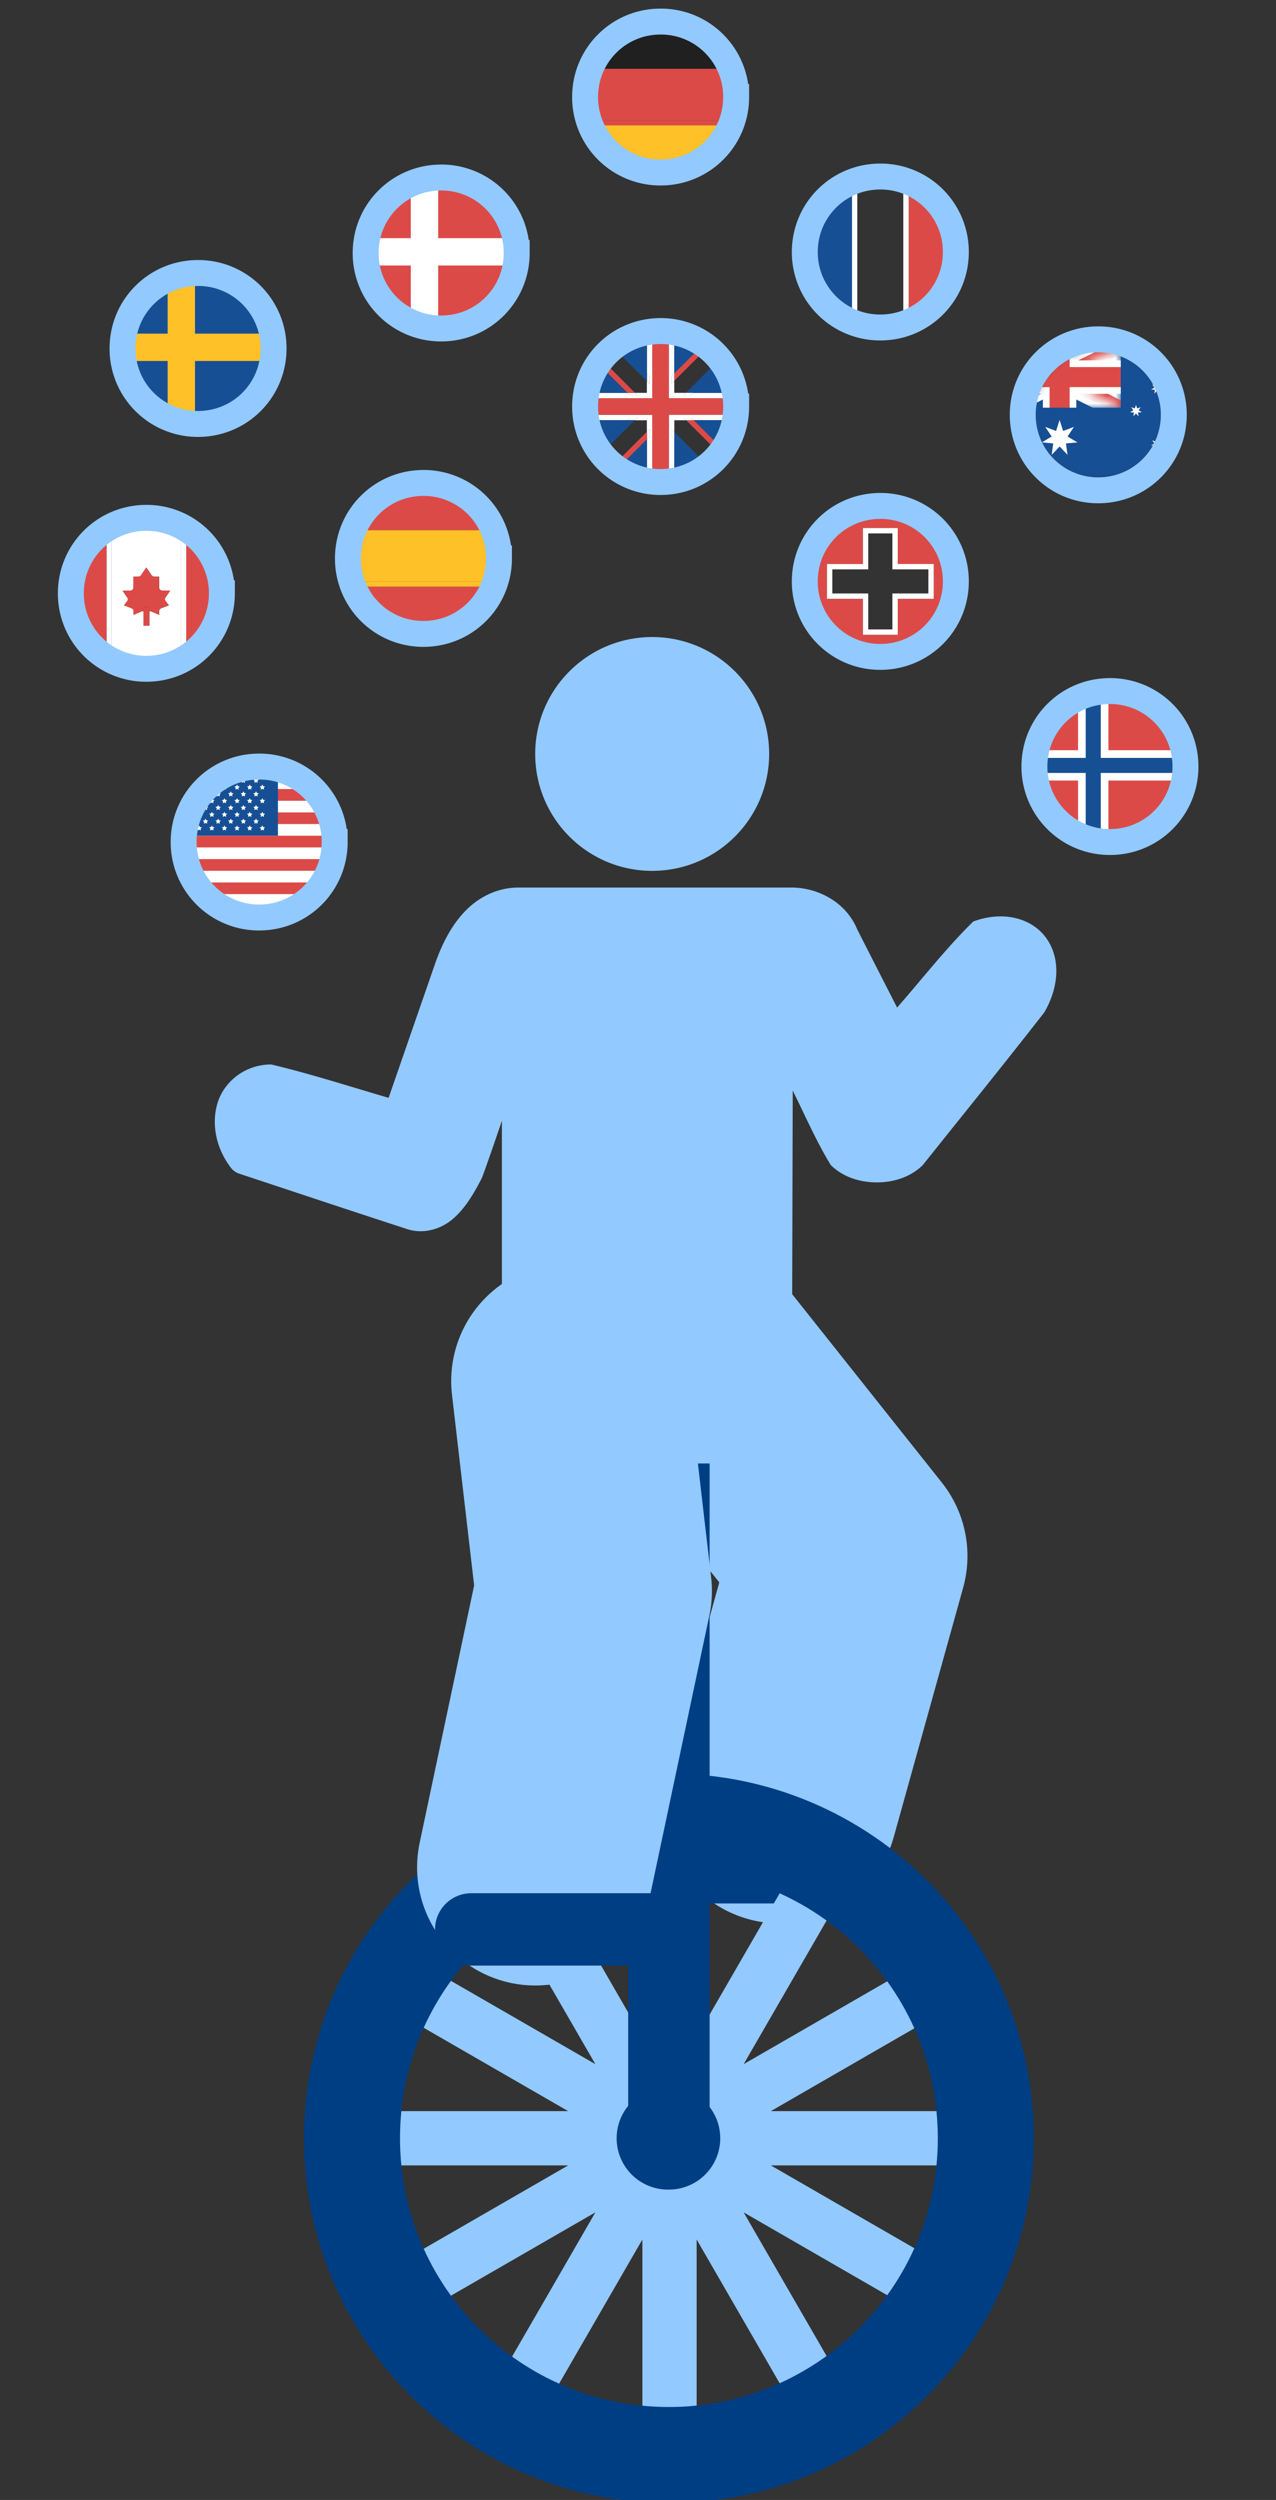 <svg xmlns="http://www.w3.org/2000/svg" width="147" height="288" fill="none"><rect width="100%" height="100%" fill="#333333" stroke="none"/><g clip-path="url(#a)"><path fill="#000" d="M16.862 59.467a8.878 8.878 0 0 1 8.894 8.883 8.878 8.878 0 0 1-8.894 8.884 8.873 8.873 0 0 1-8.889-8.884 8.873 8.873 0 0 1 8.889-8.883Zm8.299 8.883a8.245 8.245 0 0 0-3.707-6.917V60.8h-.594v.28a8.284 8.284 0 0 0-4.004-1.023 8.199 8.199 0 0 0-3.998 1.023v-.28h-.595v.634a8.258 8.258 0 0 0-3.706 6.917 8.252 8.252 0 0 0 3.706 6.917v.526h.595v-.166a8.257 8.257 0 0 0 3.998 1.018 8.28 8.28 0 0 0 4.004-1.017v.165h.595v-.526a8.252 8.252 0 0 0 3.706-6.917Z"/><path fill="#DC4A48" d="M21.455 61.433a8.259 8.259 0 0 1 3.706 6.917 8.252 8.252 0 0 1-3.706 6.917V61.433Z"/><path fill="#000" d="M21.455 75.267v.526h-.595v-.166c.206-.108.406-.228.595-.36Z"/><path fill="#fff" d="M21.455 61.433v13.834c-.195.126-.39.246-.595.36V61.08c.206.108.406.228.595.354Z"/><path fill="#000" d="M21.455 60.799v.634a10.24 10.24 0 0 0-.595-.36v-.28h.595v.006Z"/><path fill="#fff" d="M20.865 61.079v14.549a8.28 8.28 0 0 1-4.004 1.017 8.259 8.259 0 0 1-3.998-1.017v-14.55a8.263 8.263 0 0 1 3.998-1.022c1.453 0 2.82.371 4.004 1.023Zm-1.807 7.763.549-.806h-.887c-.211 0-.383-.16-.383-.36V66.43h-.543a.386.386 0 0 1-.326-.166l-.607-.886-.606.886a.376.376 0 0 1-.32.166h-.55v1.246c0 .2-.17.36-.377.36h-.886l.549.806a.343.343 0 0 1-.012.406l-.377.492.87.325c.142.058.24.189.24.338v.428l.92-.394a.395.395 0 0 1 .16-.029h.058v1.681h.68v-1.68h.057c.052 0 .11.005.155.028l.92.394v-.428c0-.15.098-.28.247-.338l.87-.325-.373-.492a.32.32 0 0 1-.028-.406Z"/><path fill="#DC4A48" d="m19.607 68.036-.55.806a.343.343 0 0 0 .012.406l.372.491-.87.326a.374.374 0 0 0-.245.337v.43l-.921-.395a.354.354 0 0 0-.155-.029h-.057v-.469h-.68v.47h-.058a.396.396 0 0 0-.16.028l-.92.394v-.429a.36.36 0 0 0-.241-.337l-.87-.326.378-.491a.343.343 0 0 0 .012-.406l-.55-.806h.887c.212 0 .377-.16.377-.36v-1.247h.55a.376.376 0 0 0 .32-.165l.606-.886.607.886a.386.386 0 0 0 .325.165h.544v1.247c0 .2.177.36.383.36h.904Z"/><path fill="#DC4A48" d="M17.205 70.408h-.681v1.681h.68v-1.68ZM17.205 69.94h-.681v.468h.68v-.469Z"/><path fill="#000" d="M12.863 75.627v.166h-.594v-.526c.188.132.389.252.594.36Z"/><path fill="#fff" d="M12.863 61.079v14.548a6.336 6.336 0 0 1-.594-.36V61.433a6.78 6.78 0 0 1 .594-.354Z"/><path fill="#000" d="M12.863 60.799v.28c-.205.108-.4.228-.594.36v-.634h.594v-.006Z"/><path fill="#DC4A48" d="M12.269 61.433v13.834a8.266 8.266 0 0 1-3.707-6.917 8.252 8.252 0 0 1 3.707-6.917Z"/><path stroke="#92C9FF" stroke-miterlimit="10" stroke-width="2.988" d="M16.862 77.045c4.827 0 8.7-3.87 8.7-8.695a8.668 8.668 0 0 0-8.7-8.694c-4.828 0-8.7 3.87-8.7 8.694a8.668 8.668 0 0 0 8.7 8.695Z"/><path fill="#000" d="M57.231 66.984v.617h-.469c.086-.2.16-.406.223-.617h.246ZM57.231 61.062v.617h-.246a6.117 6.117 0 0 0-.223-.617h.47Z"/><path fill="#FFC028" d="M56.985 61.679c.269.835.412 1.726.412 2.652 0 .926-.143 1.818-.412 2.653H40.587a8.639 8.639 0 0 1-.412-2.653c0-.926.143-1.817.412-2.652h16.398ZM56.985 61.679H40.587c.063-.212.137-.412.223-.617h15.952c.086.205.155.405.223.617Z"/><path fill="#FFC028" d="M40.587 66.984h16.398a6.124 6.124 0 0 1-.223.617H40.81a6.674 6.674 0 0 1-.223-.617Z"/><path fill="#DC4A48" d="M56.762 61.062H40.81a8.58 8.58 0 0 1 7.973-5.34c3.615 0 6.698 2.201 7.979 5.34ZM40.81 67.596h15.952a8.58 8.58 0 0 1-7.973 5.339 8.588 8.588 0 0 1-7.98-5.34Z"/><path fill="#000" d="M48.783 55.11a9.211 9.211 0 0 1 9.226 9.222c0 5.099-4.124 9.22-9.226 9.22a9.211 9.211 0 0 1-9.226-9.22c0-5.1 4.118-9.221 9.226-9.221Zm8.448 12.486v-.618h-.246a8.636 8.636 0 0 0 .412-2.652c0-.926-.143-1.818-.412-2.653h.246v-.617h-.469a8.58 8.58 0 0 0-7.973-5.34 8.589 8.589 0 0 0-7.974 5.34h-.549v.617h.332a8.639 8.639 0 0 0-.412 2.653c0 .926.143 1.818.412 2.652h-.332v.618h.55a8.58 8.58 0 0 0 7.973 5.339c3.615 0 6.692-2.201 7.973-5.34h.469Z"/><path fill="#000" d="M40.255 61.062h.549c-.086.2-.16.405-.223.617h-.332v-.617h.006ZM40.81 67.596h-.55v-.618h.333c.057.212.131.418.217.618Z"/><path stroke="#92C9FF" stroke-miterlimit="10" stroke-width="2.988" d="M48.783 73.026c4.828 0 8.7-3.87 8.7-8.694a8.668 8.668 0 0 0-8.7-8.695c-4.827 0-8.7 3.87-8.7 8.695a8.668 8.668 0 0 0 8.7 8.694Z"/><path fill="#000" d="M84.703 13.832v.617h-.63c.08-.2.16-.406.23-.617h.4ZM84.703 7.915v.617h-.4a7.981 7.981 0 0 0-.23-.617h.63Z"/><path fill="#DC4A48" d="M84.296 8.527a8.64 8.64 0 0 1 .412 2.652c0 .926-.143 1.812-.412 2.653H67.904a8.47 8.47 0 0 1-.418-2.653c0-.926.143-1.812.418-2.652h16.392Z"/><path fill="#DC4A48" d="M84.297 8.527H67.904c.063-.212.143-.412.223-.618h15.941c.086.206.166.406.229.618ZM67.91 13.832h16.392a7.968 7.968 0 0 1-.229.617h-15.94a6.672 6.672 0 0 1-.223-.617Z"/><path fill="#202020" d="M84.074 7.915H68.133a8.615 8.615 0 0 1 7.973-5.34 8.59 8.59 0 0 1 7.968 5.34Z"/><path fill="#FFC028" d="M68.127 14.443h15.94a8.6 8.6 0 0 1-7.972 5.34 8.601 8.601 0 0 1-7.968-5.34Z"/><path fill="#000" d="M76.1 1.958c5.097 0 9.226 4.133 9.226 9.221s-4.13 9.22-9.226 9.22c-5.09 0-9.225-4.132-9.225-9.22 0-5.088 4.135-9.22 9.225-9.22Zm8.603 12.485v-.617h-.4a8.636 8.636 0 0 0 .411-2.653c0-.926-.143-1.812-.412-2.652h.4v-.618h-.628A8.609 8.609 0 0 0 76.1 2.564a8.615 8.615 0 0 0-7.973 5.34h-.606v.617h.383a8.47 8.47 0 0 0-.417 2.652c0 .926.142 1.813.417 2.653h-.383v.617h.606a8.606 8.606 0 0 0 7.973 5.34c3.604 0 6.687-2.201 7.974-5.34h.629Z"/><path fill="#000" d="M67.521 7.915h.606c-.08.2-.16.406-.223.617h-.383v-.617ZM68.127 14.443h-.606v-.617h.383c.069.211.143.417.223.617Z"/><path stroke="#92C9FF" stroke-miterlimit="10" stroke-width="2.988" d="M76.106 19.874c4.827 0 8.7-3.87 8.7-8.695a8.668 8.668 0 0 0-8.7-8.695c-4.828 0-8.7 3.87-8.7 8.695a8.668 8.668 0 0 0 8.7 8.695Z"/><mask id="b" width="18" height="19" x="119" y="79" maskUnits="userSpaceOnUse" style="mask-type:luminance"><path fill="#fff" d="M127.87 97.001a8.668 8.668 0 0 0 8.699-8.694 8.668 8.668 0 0 0-8.699-8.695c-4.828 0-8.7 3.87-8.7 8.695a8.672 8.672 0 0 0 8.7 8.694Z"/></mask><g mask="url(#b)"><path fill="#DC4A48" d="M140.264 79.818h-22.879v16.91h22.879v-16.91Z"/><path fill="#fff" d="M127.692 79.818h-3.495v16.984h3.495V79.817Z"/><path fill="#fff" d="M140.264 86.426h-22.879v3.493h22.879v-3.493Z"/><path fill="#164F94" d="M140.264 87.312h-22.879v1.732h22.879v-1.732Z"/><path fill="#164F94" d="M126.811 79.818h-1.733v16.984h1.733V79.817Z"/></g><path stroke="#92C9FF" stroke-miterlimit="10" stroke-width="2.988" d="M127.87 97.001a8.668 8.668 0 0 0 8.699-8.694 8.668 8.668 0 0 0-8.699-8.695c-4.828 0-8.7 3.87-8.7 8.695a8.672 8.672 0 0 0 8.7 8.694Z"/><mask id="c" width="18" height="18" x="21" y="88" maskUnits="userSpaceOnUse" style="mask-type:luminance"><path fill="#fff" d="M29.857 105.696c4.827 0 8.7-3.87 8.7-8.695a8.668 8.668 0 0 0-8.7-8.694c-4.828 0-8.7 3.87-8.7 8.694a8.668 8.668 0 0 0 8.7 8.695Z"/></mask><g mask="url(#c)"><path fill="#DC4A48" d="M46.164 88.204H21.157v17.493h25.007V88.204Z"/><path fill="#fff" d="M46.164 89.553H21.157v1.343h25.007v-1.343ZM46.164 92.246H21.157v1.343h25.007v-1.343ZM46.164 94.932H21.157v1.344h25.007v-1.344ZM46.164 97.625H21.157v1.343h25.007v-1.343ZM46.164 100.317H21.157v1.344h25.007v-1.344ZM46.164 103.004H21.157v1.343h25.007v-1.343Z"/><path fill="#164F94" d="M32.019 88.204H21.157v8.072H32.02v-8.072Z"/><path fill="#fff" d="m22.947 88.804.098.195.217.034-.154.154.034.218-.195-.103-.194.102.04-.217-.16-.154.217-.034.097-.195ZM24.406 88.804l.097.195.218.034-.16.154.04.218-.195-.103-.195.102.035-.217-.155-.154.218-.034.097-.195ZM25.858 88.804l.098.195.217.034-.16.154.04.218-.195-.103-.194.102.034-.217-.154-.154.217-.034.098-.195ZM27.312 88.804l.097.195.217.034-.154.154.034.218-.194-.103-.195.102.04-.217-.16-.154.217-.034.098-.195ZM28.77 88.804l.097.195.218.034-.16.154.04.218-.195-.103-.194.102.034-.217-.154-.154.217-.034.097-.195ZM30.223 88.804l.097.195.217.034-.154.154.034.218-.194-.103-.195.102.04-.217-.16-.154.218-.034.097-.195ZM23.674 89.587l.097.2.217.03-.154.154.034.217-.194-.103-.194.103.04-.218-.16-.154.217-.029.097-.2ZM25.133 89.587l.097.2.217.03-.16.154.04.217-.195-.103-.194.103.034-.218-.154-.154.217-.029.098-.2ZM26.585 89.587l.097.2.218.03-.155.154.035.217-.195-.103-.194.103.04-.218-.16-.154.217-.029.097-.2ZM28.044 89.587l.091.2.217.03-.154.154.034.217-.188-.103-.195.103.034-.218-.154-.154.217-.029.098-.2ZM29.497 89.587l.097.2.217.03-.16.154.04.217-.194-.103-.195.103.035-.218-.155-.154.218-.029.097-.2ZM22.947 90.376l.098.194.217.035-.154.148.034.218-.195-.103-.194.103.04-.218-.16-.148.217-.035.097-.194ZM24.406 90.376l.097.194.218.035-.16.148.04.218-.195-.103-.195.103.035-.218-.155-.148.218-.035.097-.194ZM25.858 90.376l.098.194.217.035-.16.148.04.218-.195-.103-.194.103.034-.218-.154-.148.217-.035.098-.194ZM27.312 90.376l.097.194.217.035-.154.148.034.218-.194-.103-.195.103.04-.218-.16-.148.217-.035.098-.194ZM28.77 90.376l.097.194.218.035-.16.148.04.218-.195-.103-.194.103.034-.218-.154-.148.217-.035.097-.194ZM30.223 90.376l.097.194.217.035-.154.148.034.218-.194-.103-.195.103.04-.218-.16-.148.218-.035.097-.194ZM23.674 91.16l.097.194.217.034-.154.154.034.218-.194-.103-.194.103.04-.218-.16-.154.217-.034.097-.195ZM25.133 91.16l.097.194.217.034-.16.154.04.218-.195-.103-.194.103.034-.218-.154-.154.217-.034.098-.195ZM26.585 91.16l.097.194.218.034-.155.154.035.218-.195-.103-.194.103.04-.218-.16-.154.217-.034.097-.195ZM28.044 91.16l.091.194.217.034-.154.154.034.218-.188-.103-.195.103.034-.218-.154-.154.217-.034.098-.195ZM29.497 91.16l.097.194.217.034-.16.154.04.218-.194-.103-.195.103.035-.218-.155-.154.218-.034.097-.195ZM22.947 91.943l.098.2.217.028-.154.155.034.217-.195-.103-.194.103.04-.217-.16-.155.217-.028.097-.2ZM24.406 91.943l.097.2.218.028-.16.155.04.217-.195-.103-.195.103.035-.217-.155-.155.218-.028.097-.2ZM25.858 91.943l.098.2.217.028-.16.155.04.217-.195-.103-.194.103.034-.217-.154-.155.217-.028.098-.2ZM27.312 91.943l.097.2.217.028-.154.155.034.217-.194-.103-.195.103.04-.217-.16-.155.217-.028.098-.2ZM28.77 91.943l.097.2.218.028-.16.155.04.217-.195-.103-.194.103.034-.217-.154-.155.217-.028.097-.2ZM30.223 91.943l.097.2.217.028-.154.155.034.217-.194-.103-.195.103.04-.217-.16-.155.218-.028.097-.2ZM23.674 92.731l.097.195.217.034-.154.149.034.217-.194-.103-.194.103.04-.217-.16-.149.217-.034.097-.195ZM25.133 92.731l.097.195.217.034-.16.149.04.217-.195-.103-.194.103.034-.217-.154-.149.217-.034.098-.195ZM26.585 92.731l.097.195.218.034-.155.149.035.217-.195-.103-.194.103.04-.217-.16-.149.217-.034.097-.195ZM28.044 92.731l.091.195.217.034-.154.149.034.217-.188-.103-.195.103.034-.217-.154-.149.217-.034.098-.195ZM29.497 92.731l.097.195.217.034-.16.149.04.217-.194-.103-.195.103.035-.217-.155-.149.218-.034.097-.195ZM22.947 93.515l.098.194.217.034-.154.155.034.211-.195-.097-.194.097.04-.211-.16-.155.217-.034.097-.194ZM24.406 93.515l.097.194.218.034-.16.155.04.211-.195-.097-.195.097.035-.211-.155-.155.218-.034.097-.194ZM25.858 93.515l.098.194.217.034-.16.155.04.211-.195-.097-.194.097.034-.211-.154-.155.217-.034.098-.194ZM27.312 93.515l.097.194.217.034-.154.155.034.211-.194-.097-.195.097.04-.211-.16-.155.217-.034.098-.194ZM28.77 93.515l.097.194.218.034-.16.155.04.211-.195-.097-.194.097.034-.211-.154-.155.217-.034.097-.194ZM30.223 93.515l.097.194.217.034-.154.155.034.211-.194-.097-.195.097.04-.211-.16-.155.218-.034.097-.194ZM23.674 94.298l.097.2.217.029-.154.154.034.217-.194-.103-.194.103.04-.217-.16-.154.217-.029.097-.2ZM25.133 94.298l.097.2.217.029-.16.154.04.217-.195-.103-.194.103.034-.217-.154-.154.217-.029.098-.2ZM26.585 94.298l.097.2.218.029-.155.154.035.217-.195-.103-.194.103.04-.217-.16-.154.217-.029.097-.2ZM28.044 94.298l.091.2.217.029-.154.154.034.217-.188-.103-.195.103.034-.217-.154-.154.217-.029.098-.2ZM29.497 94.298l.097.2.217.029-.16.154.04.217-.194-.103-.195.103.035-.217-.155-.154.218-.029.097-.2ZM22.947 95.087l.098.194.217.029-.154.154.034.217-.195-.103-.194.103.04-.217-.16-.154.217-.03.097-.193ZM24.406 95.087l.097.194.218.029-.16.154.04.217-.195-.103-.195.103.035-.217-.155-.154.218-.03.097-.193ZM25.858 95.087l.098.194.217.029-.16.154.04.217-.195-.103-.194.103.034-.217-.154-.154.217-.03.098-.193ZM27.312 95.087l.097.194.217.029-.154.154.034.217-.194-.103-.195.103.04-.217-.16-.154.217-.03.098-.193ZM28.77 95.087l.097.194.218.029-.16.154.04.217-.195-.103-.194.103.034-.217-.154-.154.217-.03.097-.193ZM30.223 95.087l.097.194.217.029-.154.154.034.217-.194-.103-.195.103.04-.217-.16-.154.218-.03.097-.193Z"/></g><path stroke="#92C9FF" stroke-miterlimit="10" stroke-width="2.988" d="M29.857 105.698c4.827 0 8.7-3.87 8.7-8.695a8.668 8.668 0 0 0-8.7-8.695c-4.828 0-8.7 3.87-8.7 8.695a8.672 8.672 0 0 0 8.7 8.695Z"/><path stroke="#92C9FF" stroke-linecap="round" stroke-miterlimit="10" stroke-width="27.228" d="m97.841 179.259-7.99 28.708M80.224 157.084l17.617 22.174"/><path fill="#92C9FF" d="M75.134 100.324c7.442 0 13.475-6.03 13.475-13.468s-6.033-13.468-13.475-13.468c-7.443 0-13.476 6.03-13.476 13.468 0 7.439 6.033 13.468 13.476 13.468ZM112.129 106.155c-3.026 2.944-5.915 6.654-8.78 9.918a6137.775 6137.775 0 0 1-4.57-8.957c-.692-1.71-1.956-2.967-3.306-3.728a8.712 8.712 0 0 0-4.273-1.143H59.742c-2.511 0-4.69 1.155-6.257 2.824-1.562 1.669-2.632 3.813-3.426 6.134l-5.291 15.269c-4.479-1.309-9.043-2.784-13.533-3.847-3.089.011-5.485 2.069-6.194 4.51-.71 2.441-.115 5.213 1.561 7.391.229.303.543.538.904.664 6.492 2.149 12.995 4.321 19.487 6.431 1.779.554 3.735.011 5.113-1.144 1.379-1.154 2.385-2.778 3.426-4.807.784-2.132 1.545-4.379 2.288-6.551v30.532h33.415l.091-34.019c1.419 2.858 2.746 5.922 4.393 8.597 1.441 1.407 3.403 1.984 5.291 1.984 1.887 0 3.849-.577 5.29-1.984 4.204-5.276 9.192-11.416 14.014-17.612 1.744-3.002 1.864-6.3.183-8.598-1.693-2.298-4.994-3.116-8.368-1.864Z"/><path stroke="#003E83" stroke-linecap="round" stroke-miterlimit="10" stroke-width="8.336" d="M94.518 215.113H77.06"/><path stroke="#92C9FF" stroke-linecap="round" stroke-miterlimit="10" stroke-width="6.252" d="M77.13 246.331v36.489M77.13 209.848v36.483M77.13 246.331l-18.252 31.601M95.381 214.735 77.13 246.331M77.13 246.331 45.51 264.572M108.743 228.089 77.13 246.331M77.13 246.331H40.62M113.633 246.331H77.13M77.13 246.331 45.51 228.089M108.743 264.572 77.13 246.331M77.13 246.331l-18.252-31.596M95.381 277.932 77.13 246.331M77.13 246.331v-36.483M77.13 282.82v-36.489"/><path stroke="#003E83" stroke-miterlimit="10" stroke-width="11.061" d="M77.061 282.82c20.163 0 36.509-16.337 36.509-36.489 0-20.152-16.346-36.489-36.509-36.489s-36.509 16.337-36.509 36.489c0 20.152 16.346 36.489 36.51 36.489Z"/><path stroke="#003E83" stroke-linecap="round" stroke-miterlimit="10" stroke-width="9.378" d="M77.061 246.331v-77.734"/><path stroke="#92C9FF" stroke-linecap="round" stroke-miterlimit="10" stroke-width="27.228" d="m68.401 183.289-6.737 31.829M65.593 159.096l2.809 24.193"/><path fill="#003E83" d="M77.061 252.242a5.913 5.913 0 0 0 5.914-5.911 5.912 5.912 0 0 0-5.914-5.911 5.912 5.912 0 1 0 0 11.822Z"/><path fill="#92C9FF" d="M87.22 156.347H70.831v12.25H87.22v-12.25Z"/><path stroke="#003E83" stroke-linecap="round" stroke-miterlimit="10" stroke-width="8.336" d="M77.13 222.27H54.285"/><mask id="d" width="18" height="18" x="14" y="31" maskUnits="userSpaceOnUse" style="mask-type:luminance"><path fill="#fff" d="M22.816 48.84c4.827 0 8.7-3.87 8.7-8.695a8.668 8.668 0 0 0-8.7-8.695c-4.828 0-8.7 3.87-8.7 8.695a8.668 8.668 0 0 0 8.7 8.695Z"/></mask><g mask="url(#d)"><path fill="#164F94" d="M35.21 31.656H12.331v16.91h22.88v-16.91Z"/><path fill="#FFC028" d="M22.467 31.924h-3.152v16.441h3.152v-16.44Z"/><path fill="#FFC028" d="M34.095 38.435H13.447v3.15h20.648v-3.15Z"/></g><path stroke="#92C9FF" stroke-miterlimit="10" stroke-width="2.988" d="M22.816 48.84c4.827 0 8.7-3.87 8.7-8.695a8.668 8.668 0 0 0-8.7-8.695c-4.828 0-8.7 3.87-8.7 8.695a8.668 8.668 0 0 0 8.7 8.695Z"/><mask id="e" width="18" height="18" x="42" y="20" maskUnits="userSpaceOnUse" style="mask-type:luminance"><path fill="#fff" d="M50.825 37.841c4.828 0 8.7-3.87 8.7-8.695a8.668 8.668 0 0 0-8.7-8.695c-4.827 0-8.7 3.87-8.7 8.695a8.672 8.672 0 0 0 8.7 8.695Z"/></mask><g mask="url(#e)"><path fill="#DC4A48" d="M63.22 20.651H40.34v16.915h22.88V20.651Z"/><path fill="#fff" d="M50.476 20.925h-3.151v16.441h3.151v-16.44Z"/><path fill="#fff" d="M62.104 27.437H41.456v3.15h20.648v-3.15Z"/></g><path stroke="#92C9FF" stroke-miterlimit="10" stroke-width="2.988" d="M50.825 37.841c4.828 0 8.7-3.87 8.7-8.695a8.668 8.668 0 0 0-8.7-8.695c-4.827 0-8.7 3.87-8.7 8.695a8.672 8.672 0 0 0 8.7 8.695Z"/><path fill="#000" d="M85.023 45.255v.618h-.36c-.023-.212-.057-.412-.092-.618h.452ZM84.949 47.794v.617h-.378c.04-.2.069-.406.092-.617h.286Z"/><path fill="#DC4A48" d="M84.663 45.873a8.85 8.85 0 0 1 0 1.92H77.06v7.598a8.86 8.86 0 0 1-1.922 0v-7.597h-7.601a8.849 8.849 0 0 1 0-1.921h7.601v-7.597a8.86 8.86 0 0 1 1.922 0v7.597h7.602Z"/><path fill="#fff" d="M84.663 45.873h-7.602v-7.597c.212.022.412.057.618.091v4.63l-.309.31v.868l.31-.309v1.39h1.332l-.309.308h.87l.308-.309h4.685c.046.2.074.406.097.618ZM77.067 47.794h7.601c-.023.211-.057.411-.091.617h-4.662l-.309-.309h-.869l.309.309h-1.361v1.372l-.31-.309v.87l.31.308v4.647c-.2.04-.407.069-.618.092v-7.597Z"/><path fill="#164F94" d="M84.571 45.255h-4.684l3.317-3.315a8.428 8.428 0 0 1 1.367 3.315ZM79.91 48.405h4.661a8.429 8.429 0 0 1-1.355 3.293l-3.306-3.293Z"/><path fill="#000" d="m83.553 41.585-.355.355a6.242 6.242 0 0 0-.371-.498l.291-.291.435.434ZM83.519 52l-.435.435-.24-.24c.131-.16.257-.331.372-.497l.303.303Z"/><path fill="#DC4A48" d="m79.91 48.405 3.306 3.293c-.114.172-.24.337-.372.497l-3.803-3.79h.869Z"/><path fill="#164F94" d="m83.198 41.94-3.317 3.315h-.87l3.816-3.813c.131.16.257.332.371.498Z"/><path fill="#000" d="M76.1 37.607a9.211 9.211 0 0 1 9.226 9.22 9.211 9.211 0 0 1-9.226 9.221 9.211 9.211 0 0 1-9.225-9.22c0-5.1 4.123-9.221 9.225-9.221Zm8.923 8.266v-.618h-.452a8.353 8.353 0 0 0-1.373-3.315l.355-.355-.434-.434-.292.291a8.173 8.173 0 0 0-1.356-1.349l.315-.314-.435-.435-.377.378a8.438 8.438 0 0 0-3.295-1.355v-.452h-.618v.36a8.86 8.86 0 0 0-1.922 0v-.36h-.617v.452a8.438 8.438 0 0 0-3.318 1.366l-.389-.383-.434.435.326.326a8.177 8.177 0 0 0-1.35 1.354l-.309-.308-.435.434.372.372a8.43 8.43 0 0 0-1.356 3.292h-.411v.618h.32a8.85 8.85 0 0 0 0 1.92h-.36v.618h.451a8.513 8.513 0 0 0 1.339 3.27l-.378.377.43.435.314-.315c.4.515.858.972 1.367 1.372l-.343.343.429.435.412-.412a8.447 8.447 0 0 0 3.317 1.372v.263h.618v-.166a8.858 8.858 0 0 0 1.922 0v.36h.617v-.451a8.439 8.439 0 0 0 3.295-1.355l.343.343.435-.435-.28-.28c.509-.4.972-.863 1.372-1.372l.24.24.435-.434-.303-.303a8.429 8.429 0 0 0 1.356-3.293h.377v-.617h-.28a8.85 8.85 0 0 0 0-1.92h.36v.005Z"/><path fill="#000" d="m81.786 39.779-.315.314a7.49 7.49 0 0 0-.497-.371l.377-.378.435.435ZM81.751 53.847l-.434.435-.343-.343c.171-.114.337-.24.497-.372l.28.28Z"/><path fill="#DC4A48" d="m81.471 40.093-3.792 3.773v-.869l3.295-3.28c.171.12.337.245.497.376Z"/><path fill="#164F94" d="m77.68 49.777 3.791 3.79c-.16.132-.331.258-.497.372l-3.295-3.293v-.869ZM80.974 39.722l-3.295 3.281v-4.63a8.346 8.346 0 0 1 3.295 1.349Z"/><path fill="#164F94" d="m77.68 50.646 3.294 3.293a8.441 8.441 0 0 1-3.295 1.355v-4.648Z"/><path fill="#fff" d="m79.6 48.096.31.31h-.87l-.309-.31h.87ZM79.88 45.255l-.302.31h-.875l.308-.31h.87Z"/><path fill="#000" d="M77.68 55.294v.451h-.619v-.36c.212-.023.418-.051.618-.091Z"/><path fill="#fff" d="M77.679 49.777v.87l-.309-.304v-.875l.309.31ZM77.679 43.003v.863l-.309.31v-.87l.309-.303Z"/><path fill="#000" d="M77.68 37.916v.451c-.2-.04-.407-.069-.619-.091v-.36h.618ZM75.14 55.385v.166h-.618v-.263c.206.046.412.074.618.097Z"/><path fill="#fff" d="M75.14 47.794v7.597c-.212-.023-.412-.057-.618-.092v-4.681l.309-.31v-.868l-.309.309v-1.332h-1.396l.31-.31h-.87l-.309.31h-4.622c-.04-.2-.068-.406-.091-.618h7.596v-.005ZM75.14 38.276v7.597h-7.602c.023-.212.057-.412.092-.617h4.65l.309.308h.869l-.309-.309h1.373v-1.349l.309.31v-.87l-.31-.308v-4.671c.207-.034.413-.069.619-.091Z"/><path fill="#000" d="M75.14 37.916v.36c-.212.022-.412.057-.618.091v-.451h.618Z"/><path fill="#fff" d="M74.836 49.428v.875l-.309.309v-.875l.31-.309ZM74.836 43.346v.869l-.309-.309v-.869l.31.31Z"/><path fill="#164F94" d="M74.527 50.612v4.682a8.445 8.445 0 0 1-3.317-1.372l3.317-3.31Z"/><path fill="#DC4A48" d="M74.527 49.737v.87l-3.317 3.315a6.27 6.27 0 0 1-.498-.372l3.815-3.813Z"/><path fill="#164F94" d="M74.527 43.037v.87l-3.815-3.796c.16-.132.332-.258.498-.378l3.317 3.304Z"/><path fill="#164F94" d="M74.527 38.367v4.67l-3.317-3.304a8.439 8.439 0 0 1 3.317-1.366Z"/><path fill="#fff" d="M73.463 45.564h-.869l-.309-.309h.87l.308.31ZM73.435 48.096l-.303.31h-.875l.309-.31h.87Z"/><path fill="#DC4A48" d="M73.155 45.255h-.87l-3.294-3.292c.114-.172.24-.338.371-.498l3.793 3.79Z"/><path fill="#164F94" d="m73.132 48.405-3.787 3.773a7.516 7.516 0 0 1-.371-.497l3.283-3.27h.875v-.006ZM72.285 45.255h-4.65a8.43 8.43 0 0 1 1.356-3.292l3.294 3.292ZM72.257 48.405l-3.283 3.27a8.51 8.51 0 0 1-1.339-3.27h4.622Z"/><path fill="#000" d="m70.82 39.35.39.383a8.11 8.11 0 0 0-.498.378l-.326-.326.435-.435ZM71.21 53.922l-.412.411-.429-.434.343-.343c.16.126.326.252.498.366ZM69.054 41.157l.309.309c-.132.16-.258.331-.372.497l-.372-.372.435-.434ZM69.346 52.178l-.315.315-.429-.435.377-.377c.11.166.235.332.367.497ZM67.224 45.255h.411c-.04.2-.068.406-.091.618h-.32v-.618ZM67.635 48.405h-.451v-.617h.36c.023.211.051.417.091.617Z"/><path stroke="#92C9FF" stroke-miterlimit="10" stroke-width="2.988" d="M76.106 55.528c4.827 0 8.7-3.87 8.7-8.695a8.668 8.668 0 0 0-8.7-8.695c-4.828 0-8.7 3.87-8.7 8.695a8.672 8.672 0 0 0 8.7 8.695Z"/><mask id="f" width="17" height="17" x="118" y="39" maskUnits="userSpaceOnUse" style="mask-type:luminance"><path fill="#fff" d="M134.413 47.79a7.886 7.886 0 0 1-7.888 7.882 7.882 7.882 0 0 1-7.887-7.883 7.882 7.882 0 0 1 7.887-7.883c4.353 0 7.888 3.533 7.888 7.883Z"/></mask><g mask="url(#f)"><path fill="#164F94" d="M143.204 39.93h-28.181v18.944h28.181V39.929Z"/><mask id="g" width="15" height="8" x="115" y="39" maskUnits="userSpaceOnUse" style="mask-type:luminance"><path fill="#fff" d="M129.116 39.93h-14.093v7.042h14.093v-7.043Z"/></mask><g mask="url(#g)"><path fill="#000" d="m115.023 39.93 14.093 7.042-14.093-7.043Zm14.093 0-14.093 7.042 14.093-7.043Z"/><path stroke="#fff" stroke-width="2.887" d="m115.023 39.93 14.093 7.042m0-7.043-14.093 7.043"/></g><mask id="h" width="17" height="10" x="115" y="39" maskUnits="userSpaceOnUse" style="mask-type:luminance"><path fill="#fff" d="M115.023 39.93v3.52h16.438v3.522h-2.35l-14.088-7.043Zm14.093 0h-7.046v8.214h-7.047v-1.172l14.093-7.043Z"/></mask><g mask="url(#h)"><path fill="#000" d="m115.023 39.93 14.093 7.042-14.093-7.043Zm14.093 0-14.093 7.042 14.093-7.043Z"/><path stroke="#DC4A48" stroke-width="1.54" d="m115.023 39.93 14.093 7.042m0-7.043-14.093 7.043"/></g><path fill="#000" d="M122.07 39.93v8.214-8.215Zm-7.047 3.515h16.438-16.438Z"/><path stroke="#fff" stroke-width="3.849" d="M122.07 39.93v8.214m-7.047-4.7h16.438"/><path fill="#000" d="M122.07 39.93v7.534-7.535Zm-7.047 3.515h14.585-14.585Z"/><path stroke="#DC4A48" stroke-width="2.31" d="M122.07 39.93v7.534m-7.047-4.02h14.585"/><path fill="#164F94" d="M115.023 46.966h14.093v-7.043h4.696v9.387h-18.789v-2.344Z"/><path fill="#fff" d="m122.07 48.378.406 1.269 1.247-.469-.738 1.11 1.144.68-1.327.114.183 1.32-.915-.966-.915.966.183-1.32-1.327-.114 1.144-.68-.738-1.11 1.247.469.406-1.27ZM133.286 50.464l.131.412.406-.154-.24.36.372.223-.435.04.057.428-.297-.314-.298.314.058-.428-.435-.04.372-.223-.24-.36.406.154.143-.412ZM130.872 46.646l.132.411.406-.154-.241.36.372.223-.434.04.057.429-.298-.315-.297.315.057-.429-.435-.04.372-.223-.24-.36.406.154.143-.411ZM133.286 44.033l.131.412.406-.155-.24.36.372.224-.435.04.057.428-.297-.314-.298.314.058-.428-.435-.04.372-.223-.24-.36.406.154.143-.412ZM134.253 47.938l.103.257.28.023-.212.177.069.268-.235-.148-.234.148.068-.268-.211-.177.28-.023.092-.258Z"/></g><path stroke="#92C9FF" stroke-miterlimit="10" stroke-width="2.988" d="M126.525 56.484c4.828 0 8.7-3.87 8.7-8.695a8.668 8.668 0 0 0-8.7-8.695 8.668 8.668 0 0 0-8.699 8.695 8.668 8.668 0 0 0 8.699 8.695Z"/><path fill="#000" d="M101.416 57.758a9.207 9.207 0 0 1 9.226 9.22 9.211 9.211 0 0 1-9.226 9.221 9.211 9.211 0 0 1-9.226-9.22 9.207 9.207 0 0 1 9.226-9.221Zm8.614 9.226a8.588 8.588 0 0 0-8.614-8.609 8.584 8.584 0 0 0-8.614 8.609 8.584 8.584 0 0 0 8.614 8.61 8.592 8.592 0 0 0 8.614-8.61Z"/><path fill="#DC4A48" d="M101.416 58.375a8.587 8.587 0 0 1 8.613 8.609 8.587 8.587 0 0 1-8.613 8.61 8.584 8.584 0 0 1-8.614-8.61 8.591 8.591 0 0 1 8.614-8.609Zm6.154 10.61v-4.007h-4.147v-4.14h-4.01v4.145h-4.14v4.007h4.14v4.145h4.01V68.99h4.147v-.005Z"/><path fill="#fff" d="M107.57 64.978v4.007h-4.146v4.144h-4.01v-4.144h-4.141v-4.007h4.141v-4.145h4.01v4.139h4.146v.006Zm-.617 3.39v-2.779h-4.147V61.45h-2.78v4.14h-4.141v2.778h4.141v4.144h2.78v-4.144h4.147Z"/><path stroke="#92C9FF" stroke-miterlimit="10" stroke-width="2.988" d="M101.416 75.673c4.827 0 8.7-3.87 8.7-8.695a8.669 8.669 0 0 0-8.7-8.695c-4.828 0-8.7 3.87-8.7 8.695a8.668 8.668 0 0 0 8.7 8.695Z"/><path fill="#000" d="M101.416 19.8c5.09 0 9.226 4.133 9.226 9.22 0 5.088-4.136 9.221-9.226 9.221-5.09 0-9.226-4.133-9.226-9.22 0-5.088 4.135-9.221 9.226-9.221Zm8.614 9.22a8.61 8.61 0 0 0-5.343-7.968v-.612h-.617v.389a8.488 8.488 0 0 0-2.654-.418 8.51 8.51 0 0 0-2.654.418v-.39h-.618v.613a8.61 8.61 0 0 0-5.342 7.968 8.61 8.61 0 0 0 5.342 7.97v.628h.618v-.406a8.484 8.484 0 0 0 2.654.417c.926 0 1.813-.142 2.654-.417v.406h.617v-.629a8.61 8.61 0 0 0 5.343-7.969Z"/><path fill="#DC4A48" d="M104.682 21.057a8.61 8.61 0 0 1 5.342 7.969 8.61 8.61 0 0 1-5.342 7.969V21.057Z"/><path fill="#000" d="M104.682 36.99v.628h-.618v-.406c.212-.063.418-.143.618-.223Z"/><path fill="#fff" d="M104.682 21.057V36.99c-.2.08-.406.16-.618.223V20.834c.212.063.418.137.618.223Z"/><path fill="#000" d="M104.682 20.446v.611c-.2-.08-.406-.16-.618-.223v-.388h.618ZM98.762 37.212v.406h-.618v-.629c.206.08.412.16.618.223Z"/><path fill="#fff" d="M98.762 20.834v16.378c-.212-.063-.412-.143-.618-.223V21.057a6.69 6.69 0 0 1 .618-.223Z"/><path fill="#000" d="M98.762 20.446v.388c-.212.063-.412.143-.618.223v-.611h.618Z"/><path fill="#164F94" d="M98.15 21.057V36.99a8.61 8.61 0 0 1-5.342-7.969 8.588 8.588 0 0 1 5.342-7.963Z"/><path stroke="#92C9FF" stroke-miterlimit="10" stroke-width="2.988" d="M101.416 37.727c4.827 0 8.7-3.87 8.7-8.695a8.669 8.669 0 0 0-8.7-8.695c-4.828 0-8.7 3.87-8.7 8.695a8.672 8.672 0 0 0 8.7 8.695Z"/></g><defs><clipPath id="a"><path fill="#fff" d="M0 0h146.424v288H0z"/></clipPath></defs></svg>
